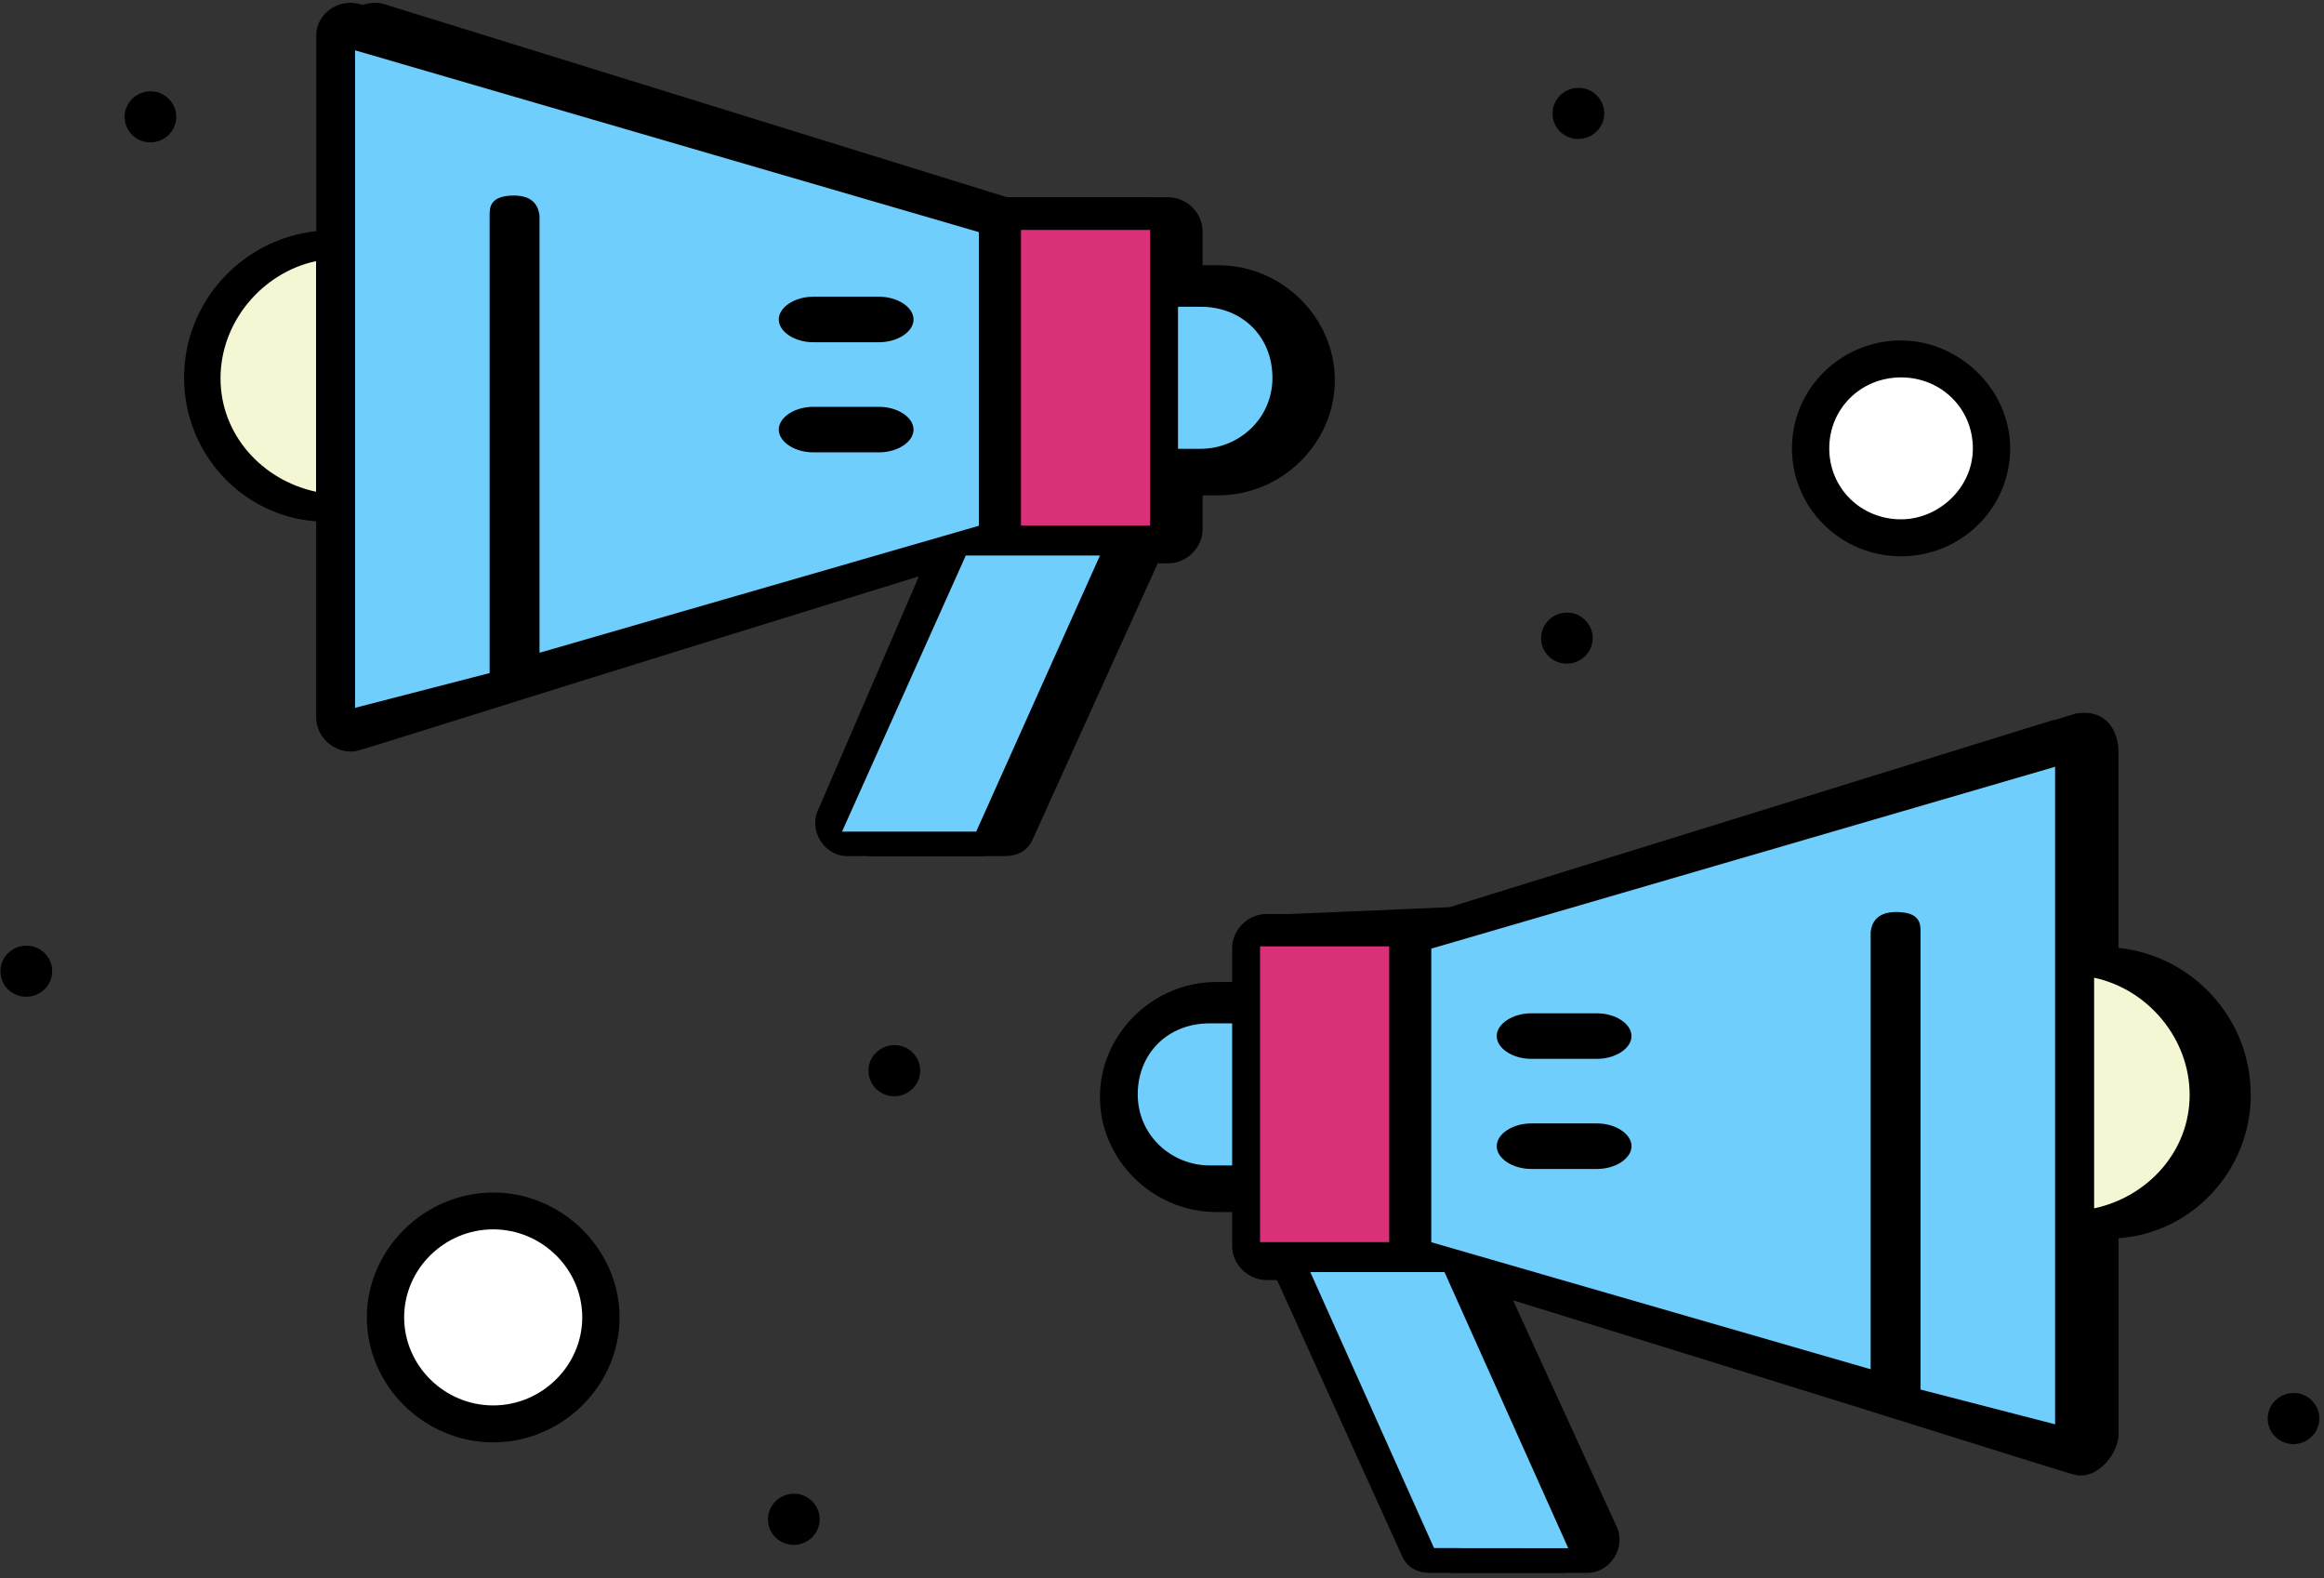 <?xml version="1.0" encoding="UTF-8"?> <svg xmlns="http://www.w3.org/2000/svg" width="190" height="129" viewBox="0 0 190 129" fill="none"><rect x="0" y="0" width="190" height="129" fill="#333333" stroke="none"/><path d="M184.006 89.441C184.006 83.241 179.256 78.111 173.196 77.471V61.451C173.196 59.741 172.193 57.881 169.673 58.326L118.663 74.136L105.546 74.701C104.036 74.701 102.736 75.981 102.736 77.481V80.261H101.436C96.246 80.261 91.926 84.531 91.926 89.661C91.926 94.791 96.246 99.061 101.436 99.061H102.736V101.841C102.736 103.341 104.036 104.621 105.546 104.621H106.406L116.566 127.051C116.996 128.121 117.866 128.551 118.946 128.551C119.806 128.551 130.396 128.551 129.756 128.551C131.696 128.551 132.996 126.411 132.136 124.701L123.698 106.273C172.108 121.233 169.298 120.593 170.168 120.593C171.678 120.593 173.206 118.721 173.206 117.221V101.201C179.256 100.771 184.016 95.641 184.016 89.451L184.006 89.441ZM105.016 77.351H115.576V101.521H105.016V77.351ZM100.886 95.251C97.796 95.251 95.016 92.811 95.016 89.451C95.016 86.091 97.486 83.641 100.886 83.641H102.736V95.251H100.886ZM119.246 126.541L109.126 103.971H120.096L130.216 126.541H119.246ZM170.016 116.411L159.016 113.571V76.171C159.016 75.541 159.016 74.541 157.016 74.541C155.336 74.541 155.016 75.541 154.936 76.171V111.911L119.016 101.531V77.531L170.016 62.671V116.401V116.411ZM173.206 98.761V79.911C177.586 80.841 181.016 84.861 181.016 89.491C181.016 94.121 177.576 97.831 173.206 98.761Z" fill="black"></path><path d="M27.849 42.621V58.641C27.849 60.131 28.792 60.063 30.302 60.063C31.162 60.063 28.875 60.739 77.295 45.779L68.919 66.121C68.059 67.831 69.349 69.971 71.299 69.971C70.649 69.971 81.239 69.971 82.109 69.971C83.189 69.971 84.059 69.541 84.489 68.471L94.649 46.041H95.509C97.019 46.041 98.319 44.761 98.319 43.261V40.481H99.619C104.809 40.481 109.129 36.211 109.129 31.081C109.129 25.951 104.809 21.681 99.619 21.681H98.319V18.901C98.319 17.401 97.019 16.121 95.509 16.121H82.329L31.319 0.311C29.589 -0.119 27.859 1.171 27.859 2.871V18.891C21.809 19.531 17.049 24.661 17.049 30.861C17.049 37.061 21.799 42.181 27.859 42.611L27.849 42.621ZM96.029 42.961H85.469V18.791H96.029V42.961ZM98.309 36.681V25.071H100.159C103.559 25.071 106.029 27.511 106.029 30.881C106.029 34.251 103.249 36.681 100.159 36.681H98.309ZM70.839 67.971L80.959 45.401H91.929L81.809 67.971H70.839ZM31.029 4.111L82.029 18.971V42.971L46.109 53.351V17.611C46.029 16.981 45.699 15.981 44.029 15.981C42.029 15.981 42.029 16.981 42.029 17.611V55.011L31.029 57.851C31.029 44.121 31.029 12.641 31.029 4.121V4.111ZM20.029 30.921C20.029 26.281 23.469 22.271 27.839 21.341V40.191C23.459 39.261 20.029 35.551 20.029 30.921Z" fill="black"></path><path d="M169.408 61.156L169.699 77.189L178.445 82.144L180.484 89.431L176.404 98.176L169.408 100.508L168.242 118.581L119.562 103.423L129.182 124.915L129.681 126.538L115.481 126.523L104.987 103.423L102.364 103.714L102.073 97.593H98.866L91.287 93.804V87.391L95.66 83.31L100.907 83.018L101.49 76.897H114.898L147.546 67.569L169.408 61.156Z" fill="#70CEFC"></path><path d="M27.407 2.241L27.116 18.273L18.37 23.229L16.33 30.516L20.411 39.261L27.407 41.593L28.573 59.666L77.252 44.508L67.633 66L69.09 68.993L81.333 68.702L91.827 44.508L94.45 44.799L94.742 38.678H97.948L105.527 34.889V28.476L101.155 24.395L95.908 24.103L95.325 17.982H81.916L49.269 8.654L27.407 2.241Z" fill="#70CEFC"></path><rect x="102.26" y="75.934" width="14.203" height="26.762" fill="#D93077"></rect><rect x="81.527" y="17.546" width="14.203" height="26.762" fill="#D93077"></rect><path d="M173.734 78.469L169.891 78.267L169.687 99.11L171.509 100.122L176.568 98.098L180.816 91.623L180.21 84.135L173.734 78.469Z" fill="#F5F6D4"></path><path d="M23.541 19.948L27.385 19.746L27.588 40.589L25.767 41.601L20.708 39.577L16.459 33.102L17.065 25.615L23.541 19.948Z" fill="#F5F6D4"></path><path d="M182.006 89.441C182.006 83.24 177.256 78.111 171.196 77.471V61.45C171.196 59.74 169.466 58.461 167.736 58.891L116.726 74.701H103.546C102.036 74.701 100.736 75.981 100.736 77.481V80.26H99.436C94.246 80.26 89.926 84.531 89.926 89.66C89.926 94.79 94.246 99.061 99.436 99.061H100.736V101.84C100.736 103.34 102.036 104.62 103.546 104.62H104.406L114.566 127.05C114.996 128.12 115.866 128.55 116.946 128.55C117.806 128.55 128.396 128.55 127.756 128.55C129.696 128.55 130.996 126.41 130.136 124.7L121.926 105.68C170.336 120.64 167.526 120 168.396 120C169.906 120 171.206 118.72 171.206 117.22V101.2C177.256 100.77 182.016 95.641 182.016 89.451L182.006 89.441ZM103.016 77.35H113.576V101.52H103.016V77.35ZM98.886 95.251C95.796 95.251 93.016 92.811 93.016 89.451C93.016 86.091 95.486 83.641 98.886 83.641H100.736V95.251H98.886ZM117.246 126.54L107.126 103.97H118.096L128.216 126.54H117.246ZM168.016 116.41L157.016 113.57V76.171C157.016 75.54 157.016 74.54 155.016 74.54C153.336 74.54 153.016 75.54 152.936 76.171V111.91L117.016 101.53V77.531L168.016 62.67V116.4V116.41ZM171.206 98.76V79.91C175.586 80.841 179.016 84.861 179.016 89.49C179.016 94.121 175.576 97.831 171.206 98.76Z" fill="black"></path><path d="M130.575 82.82H125.175C123.665 82.82 122.365 83.68 122.365 84.68C122.365 85.68 123.665 86.54 125.175 86.54H130.575C132.085 86.54 133.385 85.68 133.385 84.68C133.385 83.68 132.085 82.82 130.575 82.82Z" fill="black"></path><path d="M130.575 91.82H125.175C123.665 91.82 122.365 92.68 122.365 93.68C122.365 94.68 123.665 95.54 125.175 95.54H130.575C132.085 95.54 133.385 94.68 133.385 93.68C133.385 92.68 132.085 91.82 130.575 91.82Z" fill="black"></path><path d="M25.849 42.621V58.641C25.849 60.131 27.149 61.421 28.659 61.421C29.519 61.421 26.709 62.061 75.129 47.101L66.919 66.121C66.059 67.831 67.349 69.971 69.299 69.971C68.649 69.971 79.239 69.971 80.109 69.971C81.189 69.971 82.059 69.541 82.489 68.471L92.649 46.041H93.509C95.019 46.041 96.319 44.761 96.319 43.261V40.481H97.619C102.809 40.481 107.129 36.211 107.129 31.081C107.129 25.951 102.809 21.681 97.619 21.681H96.319V18.901C96.319 17.401 95.019 16.121 93.509 16.121H80.329L29.319 0.311C27.589 -0.119 25.859 1.171 25.859 2.871V18.891C19.809 19.531 15.049 24.661 15.049 30.861C15.049 37.061 19.799 42.181 25.859 42.611L25.849 42.621ZM94.029 42.961H83.469V18.791H94.029V42.961ZM96.309 36.681V25.071H98.159C101.559 25.071 104.029 27.511 104.029 30.881C104.029 34.251 101.249 36.681 98.159 36.681H96.309ZM68.839 67.971L78.959 45.401H89.929L79.809 67.971H68.839ZM29.029 4.111L80.029 18.971V42.971L44.109 53.351V17.611C44.029 16.981 43.699 15.981 42.029 15.981C40.029 15.981 40.029 16.981 40.029 17.611V55.011L29.029 57.851C29.029 44.121 29.029 12.641 29.029 4.121V4.111ZM18.029 30.921C18.029 26.281 21.469 22.271 25.839 21.341V40.191C21.459 39.261 18.029 35.551 18.029 30.921Z" fill="black"></path><path d="M66.478 24.251H71.878C73.388 24.251 74.688 25.111 74.688 26.111C74.688 27.111 73.388 27.971 71.878 27.971H66.478C64.968 27.971 63.668 27.111 63.668 26.111C63.668 25.111 64.968 24.251 66.478 24.251Z" fill="black"></path><path d="M66.478 33.251H71.878C73.388 33.251 74.688 34.111 74.688 35.111C74.688 36.111 73.388 36.971 71.878 36.971H66.478C64.968 36.971 63.668 36.111 63.668 35.111C63.668 34.111 64.968 33.251 66.478 33.251Z" fill="black"></path><path d="M40.264 116.672C35.256 116.586 31.275 112.52 31.361 107.598C31.446 102.676 35.555 98.738 40.563 98.781C45.571 98.823 49.552 102.932 49.466 107.855C49.381 112.777 45.272 116.715 40.306 116.672H40.264Z" fill="white"></path><path d="M154.867 43.971C150.944 43.904 147.827 40.719 147.894 36.864C147.961 33.008 151.179 29.924 155.102 29.957C159.024 29.991 162.142 33.209 162.075 37.065C162.008 40.92 158.789 44.005 154.867 43.937V43.971Z" fill="white"></path><path d="M155.422 27.826C150.492 27.826 146.502 31.776 146.502 36.646C146.502 41.516 150.492 45.466 155.422 45.466C160.352 45.466 164.342 41.526 164.342 36.646C164.342 31.766 160.112 27.826 155.422 27.826ZM155.422 42.446C152.132 42.446 149.552 39.896 149.552 36.646C149.552 33.396 152.132 30.846 155.422 30.846C158.712 30.846 161.292 33.396 161.292 36.646C161.292 39.896 158.472 42.446 155.422 42.446Z" fill="black"></path><path d="M40.322 97.467C34.692 97.467 29.992 102.107 29.992 107.677C29.992 113.247 34.682 117.887 40.322 117.887C45.962 117.887 50.652 113.247 50.652 107.677C50.652 102.107 45.952 97.467 40.322 97.467ZM40.322 114.867C36.332 114.867 33.042 111.617 33.042 107.667C33.042 103.717 36.332 100.477 40.322 100.477C44.312 100.477 47.602 103.727 47.602 107.667C47.602 111.607 44.312 114.867 40.322 114.867Z" fill="black"></path><path d="M64.864 126.266C63.694 126.246 62.764 125.296 62.783 124.146C62.803 122.996 63.764 122.076 64.933 122.086C66.103 122.096 67.034 123.056 67.013 124.206C66.993 125.356 66.034 126.276 64.874 126.266H64.864Z" fill="black"></path><path d="M187.479 118.031C186.309 118.011 185.379 117.061 185.399 115.911C185.419 114.761 186.379 113.841 187.539 113.851C188.699 113.861 189.639 114.821 189.619 115.971C189.599 117.121 188.639 118.041 187.469 118.031H187.479Z" fill="black"></path><path d="M128.072 54.246C126.902 54.227 125.973 53.276 125.993 52.127C126.013 50.977 126.972 50.056 128.132 50.066C129.292 50.077 130.233 51.036 130.213 52.187C130.193 53.337 129.232 54.257 128.062 54.236L128.072 54.246Z" fill="black"></path><path d="M2.117 81.47C0.947 81.45 0.017 80.5 0.037 79.35C0.057 78.2 1.017 77.28 2.187 77.29C3.357 77.3 4.287 78.26 4.267 79.41C4.247 80.56 3.287 81.48 2.117 81.46V81.47Z" fill="black"></path><path d="M129.006 11.362C127.836 11.342 126.906 10.392 126.926 9.242C126.946 8.092 127.906 7.172 129.076 7.182C130.246 7.192 131.176 8.152 131.156 9.302C131.136 10.452 130.176 11.372 129.006 11.352V11.362Z" fill="black"></path><path d="M73.082 89.598C71.912 89.578 70.982 88.628 71.002 87.478C71.022 86.328 71.982 85.408 73.152 85.418C74.322 85.428 75.252 86.388 75.232 87.538C75.212 88.688 74.252 89.608 73.092 89.598H73.082Z" fill="black"></path><path d="M12.27 11.641C11.1 11.621 10.17 10.671 10.19 9.521C10.21 8.371 11.17 7.451 12.33 7.461C13.49 7.471 14.43 8.431 14.41 9.581C14.39 10.731 13.43 11.651 12.26 11.641H12.27Z" fill="black"></path></svg> 
